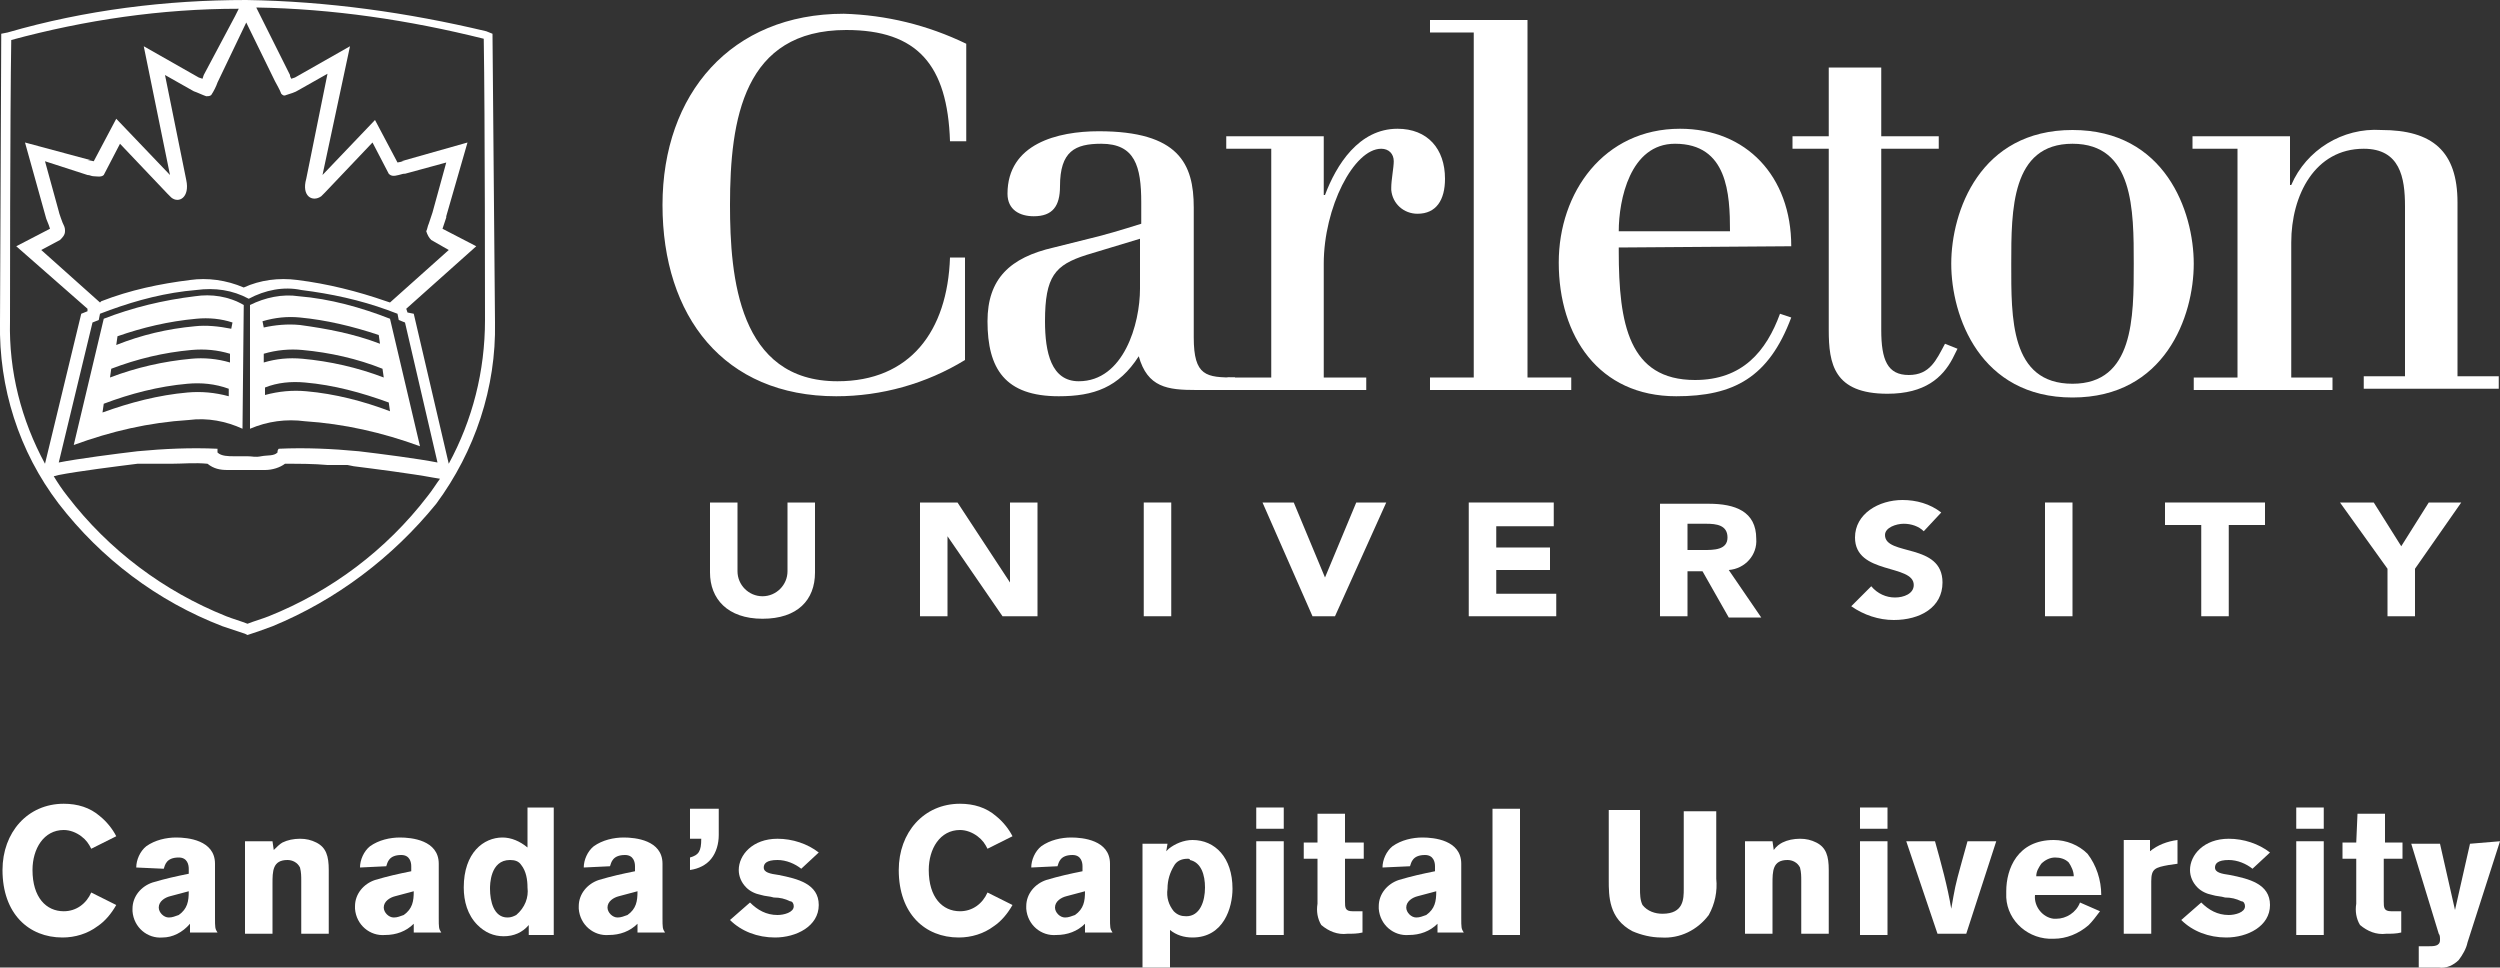 <?xml version="1.0" encoding="utf-8"?>
<!-- Generator: Adobe Illustrator 25.2.3, SVG Export Plug-In . SVG Version: 6.00 Build 0)  -->
<svg version="1.1" id="LOGO" xmlns="http://www.w3.org/2000/svg" xmlns:xlink="http://www.w3.org/1999/xlink" x="0px" y="0px"
	 viewBox="0 0 200 77.4" style="enable-background:new 0 0 200 77.4;" xml:space="preserve">
<rect x="0" y="0" width="200" height="77.4" fill="#333333" stroke="none"/>
<style type="text/css">
	.st0{fill:#FFFFFF;}
</style>
<path class="st0" d="M77.3,11.3H76c-0.2-6.1-2.6-8.9-8.3-8.9c-8.2,0-9.3,7.1-9.3,14c0,5.8,0.7,14.1,8.6,14.1c5.8,0,8.8-4,9-9.9h1.2
	v8.2c-3.1,1.9-6.7,2.9-10.3,2.9c-9,0-13.9-6.4-13.9-15.3S58.5,1.1,67.5,1.1c3.4,0.1,6.7,0.9,9.8,2.4L77.3,11.3"/>
<path class="st0" d="M86.9,20.4c-2.5,0.8-3.3,1.7-3.3,5.3c0,2.5,0.5,4.8,2.7,4.8c3.6,0,4.9-4.6,4.9-7.4v-4L86.9,20.4 M86.7,19.2
	c1.7-0.4,3-0.8,4.6-1.3v-1.7c0-2.9-0.5-4.7-3.2-4.7c-2.1,0-3.3,0.6-3.3,3.4c0,1.6-0.6,2.4-2.1,2.4c-1.1,0-2.1-0.5-2.1-1.8
	c0-4,4-5,7.3-5c6.4,0,7.6,2.6,7.6,6.1V27c0,3.1,1,3.2,3.3,3.2v1h-3.1c-2.3,0-3.9-0.2-4.6-2.7c-1.6,2.5-3.6,3.2-6.4,3.2
	c-4.3,0-5.7-2.2-5.7-6c0-3.4,1.8-5.1,5.3-5.9L86.7,19.2z"/>
<path class="st0" d="M101.7,11.9h-3.6v-1h7.8v4.7h0.1c0.9-2.4,2.7-5.3,5.8-5.3c2.4,0,3.8,1.6,3.8,4c0,1.7-0.7,2.8-2.2,2.8
	c-1.1,0-2-0.8-2.1-1.9c0-0.1,0-0.1,0-0.2c0-0.6,0.2-1.6,0.2-2.1c0-0.6-0.4-1-1-1c-2.2,0-4.6,4.7-4.6,9.2v9.1h3.4v1H98.2v-1h3.5
	L101.7,11.9"/>
<polyline class="st0" points="114.4,1.6 122.2,1.6 122.2,30.2 125.7,30.2 125.7,31.2 114.4,31.2 114.4,30.2 117.9,30.2 117.9,2.6 
	114.4,2.6 114.4,1.6 "/>
<path class="st0" d="M138.4,18.5c0-3-0.2-7-4.4-7c-3.6,0-4.5,4.5-4.5,7H138.4 M129.5,19.8v0.3c0,5.8,0.8,10.3,6.1,10.3
	c3.8,0,5.7-2.3,6.8-5.3l0.9,0.3c-1.8,4.8-4.6,6.3-9.2,6.3c-6.2,0-9.4-4.8-9.4-10.7c0-5.6,3.6-10.7,9.7-10.7c5.3,0,8.9,3.8,8.9,9.4
	L129.5,19.8z"/>
<path class="st0" d="M143.4,10.9h2.9V5.4h4.2v5.5h4.6v1h-4.6v14.5c0,2.4,0.5,3.6,2.2,3.6s2.2-1.2,2.9-2.5l1,0.4l-0.4,0.8
	c-0.8,1.5-2.2,2.8-5.2,2.8c-4.3,0-4.7-2.4-4.7-5.1V11.9h-2.9L143.4,10.9"/>
<path class="st0" d="M165.8,30.7c4.9,0,4.9-5.3,4.9-9.6s0-9.6-4.9-9.6s-4.9,5.3-4.9,9.6S160.8,30.7,165.8,30.7 M165.8,10.4
	c7.4,0,9.7,6.5,9.7,10.7s-2.3,10.7-9.7,10.7s-9.7-6.5-9.7-10.7S158.4,10.4,165.8,10.4L165.8,10.4z"/>
<path class="st0" d="M179,30.2V11.9h-3.6v-1h7.8v3.9h0.1c1.2-2.8,4.1-4.6,7.2-4.4c4.1,0,6.1,1.7,6.1,5.8v13.9h3.3v1h-10.8v-1h3.3
	V16.5c0-2.3-0.4-4.6-3.3-4.6c-3.9,0-5.8,3.7-5.8,7.5v10.8h3.3v1h-11.1v-1H179"/>
<path class="st0" d="M65.2,45.8c0,2.2-1.4,3.7-4.2,3.7s-4.2-1.6-4.2-3.7v-5.6h2.2v5.5c0,1.1,0.9,2,2,2s2-0.9,2-2v-5.5h2.2L65.2,45.8
	"/>
<polyline class="st0" points="73.6,40.2 76.6,40.2 80.8,46.6 80.8,46.6 80.8,40.2 83,40.2 83,49.3 80.2,49.3 75.8,42.9 75.8,42.9 
	75.8,49.3 73.6,49.3 73.6,40.2 "/>
<rect x="91.5" y="40.2" class="st0" width="2.2" height="9.1"/>
<polyline class="st0" points="101,40.2 103.5,40.2 106,46.2 106,46.2 108.5,40.2 110.9,40.2 106.8,49.3 105,49.3 101,40.2 "/>
<polyline class="st0" points="117.5,40.2 124.3,40.2 124.3,42.1 119.7,42.1 119.7,43.8 124,43.8 124,45.6 119.7,45.6 119.7,47.5 
	124.5,47.5 124.5,49.3 117.5,49.3 117.5,40.2 "/>
<path class="st0" d="M135,44h1.3c0.8,0,1.9,0,1.9-1s-0.9-1.1-1.7-1.1H135V44 M132.8,40.3h3.9c2.1,0,3.8,0.6,3.8,2.8
	c0.1,1.3-0.9,2.4-2.2,2.5l2.6,3.8h-2.6l-2.1-3.7H135v3.6h-2.2V40.3z"/>
<path class="st0" d="M153.9,42.5c-0.4-0.4-1-0.6-1.6-0.6c-0.6,0-1.5,0.3-1.5,0.9c0,1.7,4.6,0.6,4.6,3.8c0,2-1.8,3-3.9,3
	c-1.2,0-2.4-0.4-3.4-1.1l1.6-1.6c0.5,0.6,1.2,0.9,1.9,0.9c0.7,0,1.5-0.3,1.5-1c0-1.7-4.7-0.8-4.7-3.8c0-1.9,1.9-3,3.8-3
	c1.1,0,2.2,0.3,3.1,1L153.9,42.5"/>
<rect x="163.6" y="40.2" class="st0" width="2.2" height="9.1"/>
<polyline class="st0" points="176.1,42 173.2,42 173.2,40.2 181.2,40.2 181.2,42 178.3,42 178.3,49.3 176.1,49.3 176.1,42 "/>
<polyline class="st0" points="191,45.5 187.2,40.2 189.9,40.2 192.1,43.7 194.3,40.2 196.9,40.2 193.2,45.5 193.2,49.3 191,49.3 
	191,45.5 "/>
<path class="st0" d="M9.3,72.4c-0.4,0.7-0.9,1.3-1.5,1.7C7,74.7,6,75,5,75c-2.7,0-4.8-1.9-4.8-5.4c0-3,2-5.3,4.9-5.3
	c1.1,0,2.1,0.3,2.9,1c0.5,0.4,1,1,1.3,1.6l-2,1c-0.2-0.4-0.4-0.7-0.8-1c-0.4-0.3-0.9-0.5-1.4-0.5c-1.6,0-2.5,1.5-2.5,3.2
	c0,2.2,1.1,3.3,2.5,3.3c1,0,1.8-0.6,2.2-1.5L9.3,72.4"/>
<path class="st0" d="M13.6,71.7c-0.4,0.1-0.9,0.4-0.9,0.9c0,0.4,0.4,0.8,0.8,0.8c0.3,0,0.5-0.1,0.8-0.2c0.7-0.5,0.8-1.1,0.8-1.9
	L13.6,71.7 M10.9,69.4c0-0.6,0.3-1.3,0.8-1.7c0.7-0.5,1.6-0.7,2.4-0.7c0.9,0,3.1,0.2,3.1,2.1v4.3c0,0.8,0,0.9,0.2,1.2h-2.2v-0.7
	C14.6,74.6,13.8,75,13,75c-1.2,0.1-2.3-0.8-2.4-2.1c0-0.1,0-0.2,0-0.2c0-1,0.7-1.8,1.6-2.1c1-0.3,1.9-0.5,2.9-0.7v-0.4
	c0-0.3-0.1-0.9-0.8-0.9c-1,0-1.1,0.6-1.2,0.9L10.9,69.4z"/>
<path class="st0" d="M21.9,68c0.2-0.2,0.5-0.5,0.7-0.6c0.4-0.2,0.9-0.3,1.4-0.3c0.5,0,0.9,0.1,1.3,0.3c0.8,0.4,1,1.1,1,2.2v5.1h-2.2
	v-4.2c0-0.4,0-0.7-0.1-1.1c-0.2-0.4-0.6-0.6-1-0.6c-1.2,0-1.2,0.9-1.2,1.9v4h-2.2v-7.4h2.2L21.9,68"/>
<path class="st0" d="M31.6,71.7c-0.4,0.1-0.9,0.4-0.9,0.9c0,0.4,0.4,0.8,0.8,0.8c0.3,0,0.5-0.1,0.8-0.2c0.7-0.5,0.8-1.1,0.8-1.9
	L31.6,71.7 M28.8,69.4c0-0.6,0.3-1.3,0.8-1.7c0.7-0.5,1.6-0.7,2.4-0.7c0.9,0,3.1,0.2,3.1,2.1v4.3c0,0.8,0,0.9,0.2,1.2h-2.2v-0.7
	c-0.6,0.6-1.4,0.9-2.3,0.9c-1.2,0.1-2.3-0.8-2.4-2.1c0-0.1,0-0.2,0-0.2c0-1,0.7-1.8,1.6-2.1c1-0.3,1.9-0.5,2.9-0.7v-0.4
	c0-0.3-0.1-0.9-0.8-0.9c-1,0-1.1,0.6-1.2,0.9L28.8,69.4z"/>
<path class="st0" d="M42.2,71c0-0.6-0.1-1.3-0.5-1.8c-0.2-0.3-0.5-0.4-0.9-0.4c-1.6,0-1.6,2-1.6,2.3c0,1,0.3,2.3,1.4,2.3
	c0.3,0,0.5-0.1,0.7-0.2C42,72.6,42.3,71.8,42.2,71 M44.3,64.7v10.1h-2V74c-0.5,0.6-1.2,0.9-2,0.9c-0.8,0-1.5-0.3-2.1-0.9
	c-0.8-0.8-1.1-1.9-1.1-3c0-2.8,1.6-4,3.1-4c0.7,0,1.4,0.3,2,0.8v-3.2H44.3z"/>
<path class="st0" d="M49.5,71.7c-0.4,0.1-0.9,0.4-0.9,0.9c0,0.4,0.4,0.8,0.8,0.8c0.3,0,0.5-0.1,0.8-0.2c0.7-0.5,0.8-1.1,0.8-1.9
	L49.5,71.7 M46.7,69.4c0-0.6,0.3-1.3,0.8-1.7c0.7-0.5,1.6-0.7,2.4-0.7c0.9,0,3.1,0.2,3.1,2.1v4.3c0,0.8,0,0.9,0.2,1.2h-2.2v-0.7
	c-0.6,0.6-1.4,0.9-2.3,0.9c-1.2,0.1-2.3-0.8-2.4-2.1c0-0.1,0-0.2,0-0.2c0-1,0.7-1.8,1.6-2.1c1-0.3,1.9-0.5,2.9-0.7v-0.4
	c0-0.3-0.1-0.9-0.8-0.9c-1,0-1.1,0.6-1.2,0.9L46.7,69.4z"/>
<path class="st0" d="M55.2,64.7h2.3v2.1c0,0.7-0.2,1.4-0.6,1.9c-0.4,0.5-1,0.8-1.7,0.9v-1c0.7-0.2,0.9-0.5,0.9-1.5h-0.9V64.7"/>
<path class="st0" d="M60,72.2c0.6,0.6,1.3,1,2.2,1c0.5,0,1.3-0.2,1.3-0.7c0-0.2-0.1-0.4-0.3-0.4c-0.4-0.2-0.8-0.3-1.3-0.3
	c-0.3-0.1-0.7-0.1-1-0.2c-0.5-0.1-0.9-0.3-1.2-0.6c-0.4-0.4-0.6-0.9-0.6-1.4c0-1.2,1.1-2.5,3.1-2.5c1.2,0,2.4,0.4,3.3,1.1l-1.4,1.3
	c-0.5-0.4-1.2-0.7-1.9-0.7c-0.9,0-1.1,0.3-1.1,0.6c0,0.4,0.5,0.5,1.2,0.6c1.5,0.3,3.2,0.7,3.2,2.4s-1.8,2.6-3.5,2.6
	c-1.4,0-2.7-0.5-3.6-1.4L60,72.2"/>
<path class="st0" d="M81,72.4c-0.4,0.7-0.9,1.3-1.5,1.7c-0.8,0.6-1.8,0.9-2.8,0.9c-2.7,0-4.8-1.9-4.8-5.4c0-3,2-5.3,4.9-5.3
	c1.1,0,2.1,0.3,2.9,1c0.5,0.4,1,1,1.3,1.6l-2,1c-0.2-0.4-0.4-0.7-0.8-1c-0.4-0.3-0.9-0.5-1.4-0.5c-1.6,0-2.5,1.5-2.5,3.2
	c0,2.2,1.1,3.3,2.5,3.3c1,0,1.8-0.6,2.2-1.5L81,72.4"/>
<path class="st0" d="M85.3,71.7c-0.4,0.1-0.9,0.4-0.9,0.9c0,0.4,0.4,0.8,0.8,0.8c0.3,0,0.5-0.1,0.8-0.2c0.7-0.5,0.8-1.1,0.8-1.9
	L85.3,71.7 M82.5,69.4c0-0.6,0.3-1.3,0.8-1.7c0.7-0.5,1.6-0.7,2.4-0.7c0.9,0,3.1,0.2,3.1,2.1v4.3c0,0.8,0,0.9,0.2,1.2h-2.2v-0.7
	c-0.6,0.6-1.4,0.9-2.3,0.9c-1.2,0.1-2.3-0.8-2.4-2.1c0-0.1,0-0.1,0-0.2c0-1,0.7-1.8,1.6-2.1c1-0.3,1.9-0.5,2.9-0.7v-0.4
	c0-0.3-0.1-0.9-0.8-0.9c-1,0-1.1,0.6-1.2,0.9L82.5,69.4z"/>
<path class="st0" d="M95,68.7c-0.5,0-0.9,0.2-1.1,0.6c-0.3,0.5-0.5,1.1-0.5,1.8c-0.1,0.7,0.1,1.3,0.5,1.8c0.3,0.3,0.6,0.4,1,0.4
	c1.1,0,1.5-1.2,1.5-2.3c0-1-0.3-2-1.2-2.2C95.2,68.7,95.1,68.7,95,68.7 M93.3,68.1l0.2-0.2c0.5-0.4,1.2-0.7,1.9-0.7
	c1.8,0,3.2,1.4,3.2,3.9c0,1.5-0.7,3.9-3.2,3.9c-0.7,0-1.3-0.2-1.8-0.6v3.1h-2.2v-10h2L93.3,68.1z"/>
<path class="st0" d="M100.5,67.3h2.2v7.5h-2.2V67.3z M100.5,64.6h2.2v1.7h-2.2V64.6z"/>
<path class="st0" d="M105.4,65.1h2.2v2.3h1.5v1.3h-1.5v3.4c0,0.5,0,0.8,0.6,0.8h0.8v1.7c-0.4,0.1-0.8,0.1-1.2,0.1
	c-0.8,0.1-1.5-0.2-2.1-0.7c-0.3-0.5-0.4-1.1-0.3-1.7v-3.6h-1.1v-1.3h1.1L105.4,65.1"/>
<path class="st0" d="M113.4,71.7c-0.4,0.1-0.9,0.4-0.9,0.9c0,0.4,0.4,0.8,0.8,0.8c0.3,0,0.5-0.1,0.8-0.2c0.7-0.5,0.8-1.1,0.8-1.9
	L113.4,71.7 M110.6,69.4c0-0.6,0.3-1.3,0.8-1.7c0.7-0.5,1.6-0.7,2.4-0.7c0.9,0,3.1,0.2,3.1,2.1v4.3c0,0.8,0,0.9,0.2,1.2H115v-0.7
	c-0.6,0.6-1.4,0.9-2.3,0.9c-1.2,0.1-2.3-0.8-2.4-2.1c0-0.1,0-0.1,0-0.2c0-1,0.7-1.8,1.6-2.1c1-0.3,1.9-0.5,2.9-0.7v-0.4
	c0-0.3-0.1-0.9-0.8-0.9c-1,0-1.1,0.6-1.2,0.9L110.6,69.4z"/>
<rect x="119.4" y="64.7" class="st0" width="2.2" height="10.1"/>
<path class="st0" d="M137.3,64.7v5.6c0.1,1-0.1,2-0.6,2.9c-0.9,1.2-2.3,1.9-3.8,1.8c-0.8,0-1.6-0.2-2.3-0.5c-1.9-1-1.9-2.8-1.9-4.1
	v-5.6h2.5v6.3c0,0.4,0,0.9,0.2,1.3c0.4,0.5,1,0.7,1.6,0.7c1.7,0,1.7-1.2,1.7-2v-6.2H137.3"/>
<path class="st0" d="M141.9,68c0.2-0.3,0.5-0.5,0.7-0.6c0.4-0.2,0.9-0.3,1.4-0.3c0.5,0,0.9,0.1,1.3,0.3c0.8,0.4,1,1.1,1,2.2v5.1
	h-2.2v-4.2c0-0.4,0-0.7-0.1-1.1c-0.2-0.4-0.6-0.6-1-0.6c-1.2,0-1.2,0.9-1.2,1.9v4h-2.2v-7.4h2.2L141.9,68"/>
<path class="st0" d="M148.8,67.3h2.2v7.5h-2.2L148.8,67.3z M148.8,64.6h2.2v1.7h-2.2L148.8,64.6z"/>
<path class="st0" d="M152.5,67.3h2.3c0.5,1.8,1,3.6,1.3,5.4c0.3-1.7,0.3-1.8,0.8-3.6l0.5-1.8h2.3l-2.4,7.4h-2.3L152.5,67.3"/>
<path class="st0" d="M165.9,70.1c0-0.4-0.2-0.8-0.4-1.1c-0.3-0.3-0.7-0.4-1.1-0.4c-0.4,0-0.8,0.2-1.1,0.5c-0.2,0.3-0.4,0.6-0.4,1
	L165.9,70.1 M168,72.9c-0.3,0.4-0.6,0.8-0.9,1.1c-0.8,0.7-1.8,1.1-2.8,1.1c-2,0.1-3.7-1.4-3.8-3.3c0-0.2,0-0.4,0-0.5
	c0-1.8,0.9-4.1,3.8-4.1c1,0,2,0.4,2.7,1.1c0.7,0.9,1.1,2.1,1.1,3.3h-5.3c-0.1,0.9,0.6,1.8,1.5,1.9c0.1,0,0.1,0,0.2,0
	c0.8,0,1.6-0.5,1.9-1.3L168,72.9z"/>
<path class="st0" d="M172,68.1c0.6-0.5,1.4-0.8,2.2-0.9v1.9l-0.7,0.1c-1.1,0.2-1.4,0.3-1.4,1.3v4.2h-2.2v-7.5h2.1V68.1"/>
<path class="st0" d="M176.1,72.2c0.6,0.6,1.3,1,2.2,1c0.5,0,1.3-0.2,1.3-0.7c0-0.2-0.1-0.4-0.3-0.4c-0.4-0.2-0.8-0.3-1.3-0.3
	c-0.3-0.1-0.7-0.1-1-0.2c-0.5-0.1-0.9-0.3-1.2-0.6c-0.4-0.4-0.6-0.9-0.6-1.4c0-1.2,1.1-2.5,3.1-2.5c1.2,0,2.4,0.4,3.3,1.1l-1.4,1.3
	c-0.5-0.4-1.2-0.7-1.9-0.7c-0.9,0-1.1,0.3-1.1,0.6c0,0.4,0.5,0.5,1.2,0.6c1.5,0.3,3.2,0.7,3.2,2.4s-1.8,2.6-3.5,2.6
	c-1.4,0-2.7-0.5-3.6-1.4L176.1,72.2"/>
<path class="st0" d="M183.7,67.3h2.2v7.5h-2.2V67.3z M183.7,64.6h2.2v1.7h-2.2V64.6z"/>
<path class="st0" d="M188.6,65.1h2.2v2.3h1.4v1.3h-1.5v3.4c0,0.5,0,0.8,0.6,0.8h0.8v1.7c-0.4,0.1-0.8,0.1-1.2,0.1
	c-0.8,0.1-1.5-0.2-2.1-0.7c-0.3-0.5-0.4-1.1-0.3-1.7v-3.6h-1.1v-1.3h1.1L188.6,65.1"/>
<path class="st0" d="M200,67.3l-2.6,8.1c-0.1,0.5-0.4,1-0.7,1.4c-0.4,0.4-1,0.7-1.6,0.6h-1.6v-1.7h0.8c0.4,0,0.9,0,0.9-0.5
	c0-0.2,0-0.4-0.1-0.5l-2.2-7.2h2.3l1.2,5.3l1.2-5.3L200,67.3"/>
<path class="st0" d="M16.9,7.4C17,7.3,17,7.3,16.9,7.4"/>
<path class="st0" d="M22.6,7.4C22.5,7.3,22.5,7.3,22.6,7.4"/>
<path class="st0" d="M35.9,37.1l-2.8-12L32.6,25l-0.1-0.3l5.6-5l-2.7-1.4l0.1-0.3l0.2-0.6l0,0v-0.1l0,0v0l1.7-5.9l-5.3,1.5h0.2
	l-0.5,0.1l-1.8-3.4L25.8,14L28,3.7l-4.4,2.5l-0.3,0.1c-0.1-0.2-0.1-0.2-0.1-0.3l0,0l-2.7-5.4c6.1,0.1,12.2,1,18.2,2.5
	c0.1,5.9,0.1,22.5,0.1,22.5C38.8,29.7,37.8,33.6,35.9,37.1 M34.2,39.7c-3.3,4.3-7.7,7.6-12.7,9.6c-0.5,0.2-1.2,0.4-1.7,0.6
	c-0.5-0.2-1.2-0.4-1.7-0.6c-5-2-9.4-5.3-12.7-9.6c-0.4-0.5-0.8-1.1-1.1-1.6L4.7,38c1.5-0.3,4.7-0.7,6.3-0.9h0.4h0.2h0.2H12H12h0.3
	l0,0h0.3l0,0H13l0,0h0.7c0.9,0,1.9-0.1,2.9,0l0,0c0.5,0.4,1,0.5,1.6,0.5h0.3h1.2h0.9h0.3h0.3c0.6,0,1.2-0.2,1.6-0.5l0,0
	c1.2,0,2.3,0,3.4,0.1h0.5l0,0h0.5l0,0h0.5h0.1l0.5,0.1c1.6,0.2,4.7,0.6,6.3,0.9l0.6,0.1C34.9,38.7,34.6,39.2,34.2,39.7L34.2,39.7z
	 M0.8,25.7c0,0,0-16.7,0.1-22.5c5.9-1.6,12-2.5,18.2-2.5l-0.3,0.6L16.3,6l0,0l-0.1,0.3l-0.3-0.1l-4.4-2.5L13.6,14L9.3,9.5l-1.8,3.4
	L7,12.8h0.2L2,11.4l1.7,6.1l0,0L3.9,18L4,18.3l-2.7,1.4l5.7,5l0,0.2l-0.5,0.2l-2.9,12C1.7,33.6,0.7,29.7,0.8,25.7L0.8,25.7z
	 M22.2,36.2c-0.3,0.3-0.8,0.2-1.3,0.3s-0.7,0-1.1,0h-1.1c-0.4,0-1,0-1.3-0.3c0-0.1,0-0.2,0-0.3c-2.1-0.1-4.3,0-6.4,0.2
	c-1.7,0.2-4.8,0.6-6.3,0.9l2.7-11.2l0.5-0.2l0.1-0.5l0.8-0.3c2.2-0.8,4.5-1.4,6.9-1.6c1.5-0.2,2.9,0,4.2,0.7c1.3-0.7,2.8-1,4.2-0.7
	c2.4,0.3,4.7,0.8,6.9,1.6l0.8,0.3l0.1,0.5l0.5,0.2l2.6,11.2c-1.5-0.3-4.6-0.7-6.3-0.9c-2.1-0.2-4.3-0.3-6.4-0.2
	C22.2,36,22.2,36.1,22.2,36.2z M19.7,1.8l2.3,4.7c0.1,0.2,0.4,0.7,0.5,1c0.1,0.1,0.2,0.2,0.4,0.1c0.3-0.1,0.7-0.2,1-0.4l2.3-1.3
	l-1.7,8.4c-0.4,1.4,0.5,1.9,1.2,1.4l0.3-0.3l3.8-4l1.3,2.5c0.2,0.2,0.4,0.2,0.8,0.1s0.3-0.1,0.5-0.1l3.3-0.9l-1.1,4
	c0,0-0.3,0.9-0.3,0.9c-0.1,0.2-0.1,0.4-0.2,0.6l0,0c0,0,0,0,0,0c0.1,0.3,0.2,0.5,0.4,0.7l1.4,0.8l-4.7,4.2l-0.3-0.1l0,0
	c-2.3-0.8-4.7-1.4-7.1-1.7c-1.5-0.2-3,0-4.3,0.6c-1.4-0.6-2.9-0.8-4.3-0.6c-2.4,0.3-4.8,0.8-7.1,1.7l0,0L8,24.2L3.3,20l1.5-0.8
	c0.2-0.2,0.4-0.4,0.4-0.7c0-0.1,0-0.1,0-0.1l0,0c0-0.2-0.1-0.4-0.2-0.6c0,0-0.3-0.8-0.3-0.9l-1.1-4L7,14c0.2,0,0.3,0.1,0.5,0.1
	s0.6,0.1,0.8-0.1l1.3-2.5l3.8,4l0.3,0.3c0.6,0.5,1.5,0,1.2-1.4l-1.7-8.4l2.3,1.3c0.3,0.1,0.7,0.3,1,0.4c0.1,0,0.3,0,0.4-0.1
	c0.2-0.3,0.4-0.7,0.5-1L19.7,1.8z M39.4,2.7l-0.5-0.2C32.6,1,26.2,0.1,19.7,0C13.3,0,6.8,0.8,0.6,2.6L0.1,2.7L0,25.8
	C-0.1,31,1.5,36.1,4.7,40.3c3.4,4.4,7.9,7.8,13.1,9.8l1.8,0.6l0.2,0.1l0.9-0.3l1.1-0.4c5.1-2.1,9.6-5.5,13.1-9.8
	c3.1-4.2,4.8-9.3,4.7-14.5L39.4,2.7z"/>
<path class="st0" d="M24.5,31.3c-1.1-0.1-2.2,0-3.3,0.3v-0.6c1-0.4,2.1-0.5,3.2-0.4c2.3,0.2,4.5,0.8,6.7,1.6l0.1,0.7
	C29.1,32.1,26.8,31.5,24.5,31.3L24.5,31.3 M21.1,28.3c1-0.3,2.1-0.4,3.1-0.3c2.2,0.2,4.4,0.7,6.4,1.5l0.1,0.7
	c-2.1-0.8-4.3-1.3-6.5-1.5l0,0c-1.1-0.1-2.1,0-3.1,0.3L21.1,28.3z M21,25.7c1-0.3,2-0.4,3-0.3c2.1,0.2,4.2,0.7,6.3,1.4l0.1,0.7
	c-2.1-0.8-4.2-1.2-6.4-1.5l0,0c-1-0.1-2,0-2.9,0.2L21,25.7z M31.2,25.5c-2.3-0.9-4.8-1.6-7.3-1.8c-1.3-0.2-2.7,0.1-3.9,0.7v9.9
	c1.4-0.6,2.9-0.8,4.4-0.6c3.1,0.2,6.2,0.9,9.2,2L31.2,25.5z"/>
<path class="st0" d="M18.5,26.3c-1-0.2-2-0.3-2.9-0.2l0,0c-2.2,0.2-4.3,0.7-6.3,1.5l0.1-0.7c2-0.7,4.1-1.2,6.3-1.4
	c1-0.1,2,0,2.9,0.3L18.5,26.3 M18.4,29c-1-0.3-2.1-0.4-3.1-0.3l0,0c-2.2,0.2-4.4,0.7-6.5,1.5l0.1-0.7c2.1-0.8,4.2-1.3,6.4-1.5
	c1.1-0.1,2.1,0,3.1,0.3L18.4,29z M18.3,31.7c-1.1-0.3-2.2-0.4-3.3-0.3l0,0c-2.3,0.2-4.6,0.8-6.8,1.6l0.1-0.7
	c2.1-0.8,4.4-1.4,6.7-1.6c1.1-0.1,2.2,0,3.3,0.4L18.3,31.7z M15.6,23.7c-2.5,0.3-5,0.9-7.3,1.8L5.9,35.6c3-1.1,6-1.8,9.2-2
	c1.5-0.2,3,0.1,4.3,0.7l0.1-9.9C18.3,23.7,16.9,23.5,15.6,23.7z"/>
</svg>
